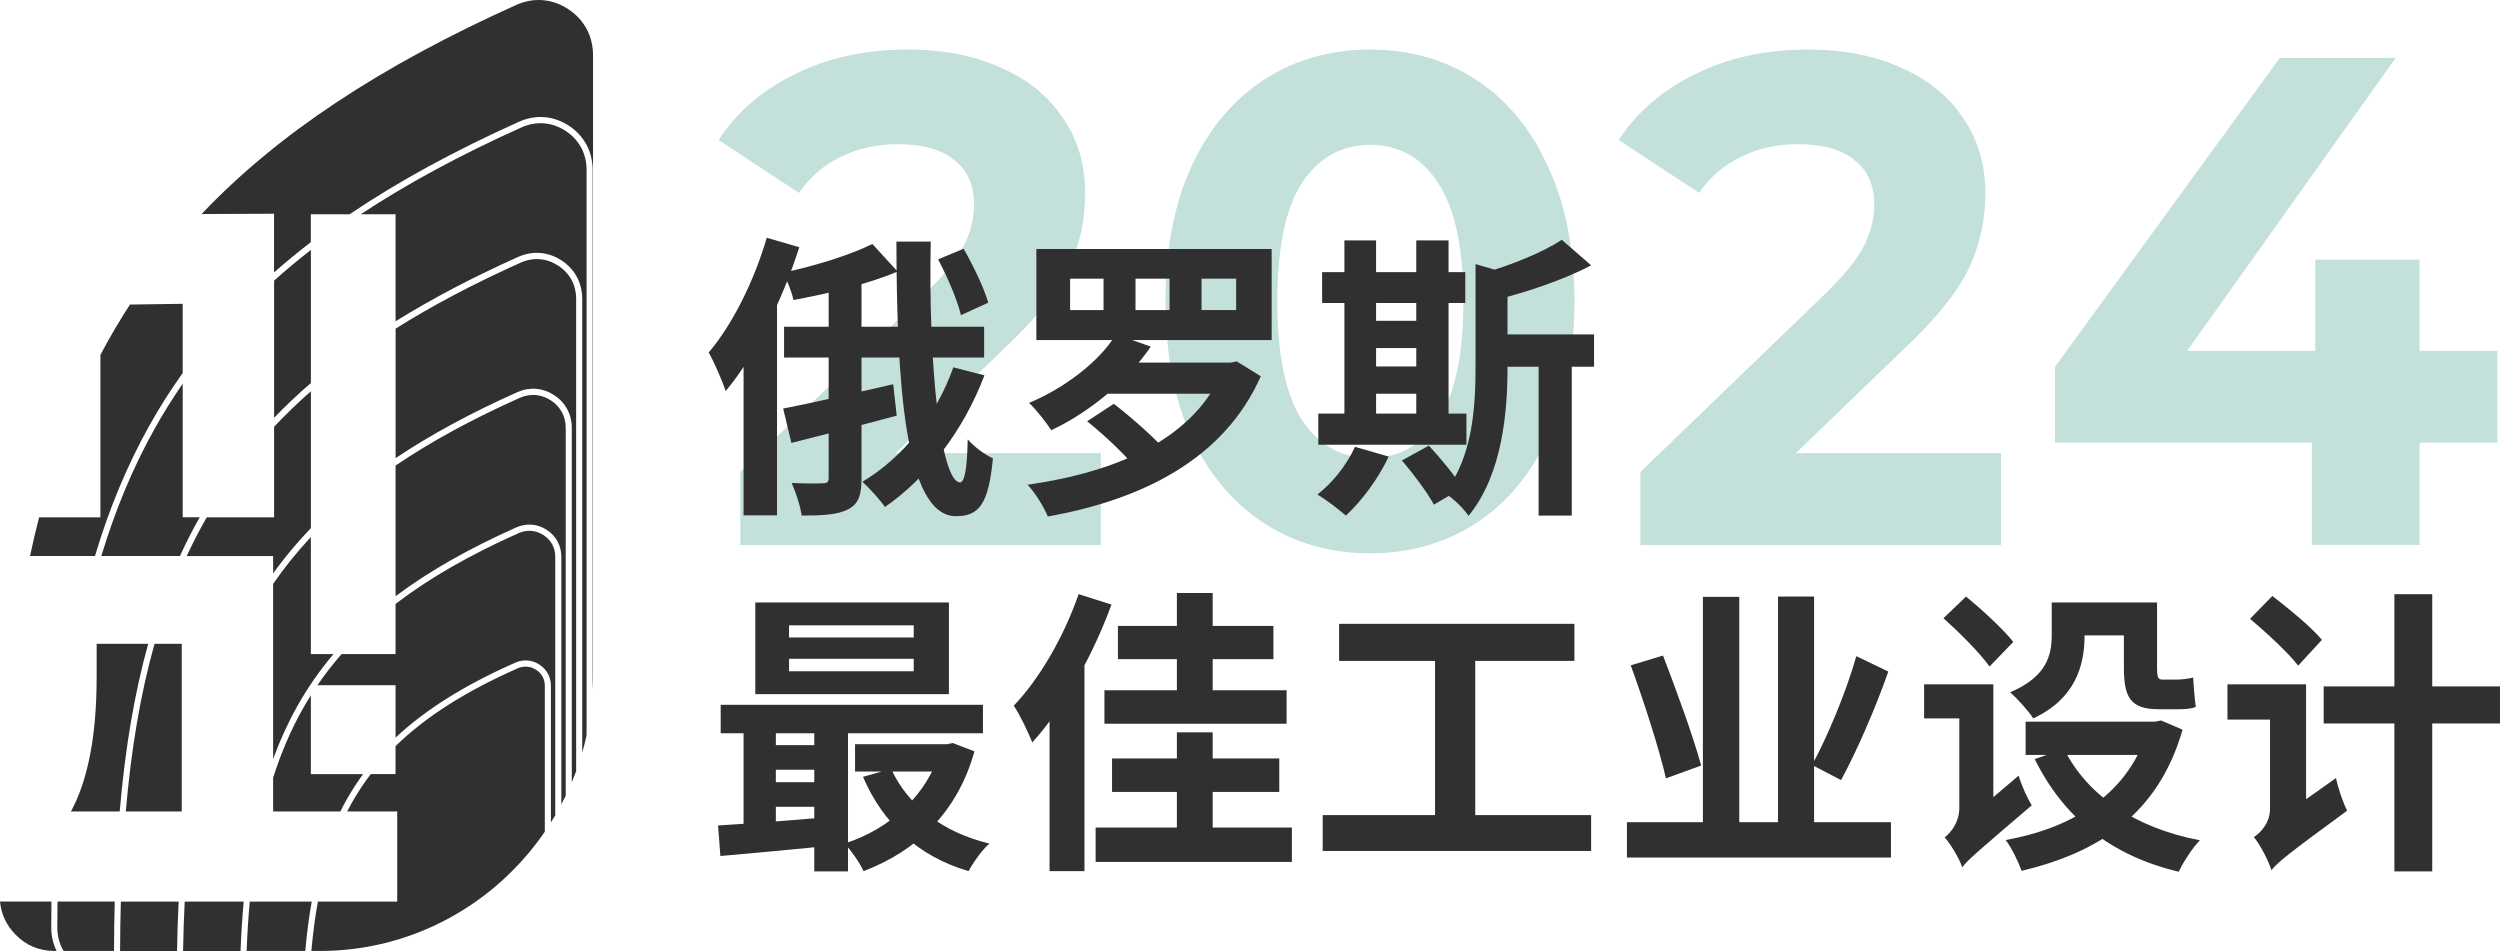 <svg width="255" height="97" viewBox="0 0 255 97" fill="none" xmlns="http://www.w3.org/2000/svg">
<g opacity="0.7">
<path d="M254.721 45.153H246.796V55.586H235.812V45.153H209.603V37.417L232.544 5.904H244.362L223.089 35.785H236.159V26.487H246.796V35.785H254.721V45.153Z" fill="#AAD4CB"/>
<path d="M204.105 46.218V55.587H167.329V48.134L186.1 30.036C188.093 28.096 189.437 26.44 190.132 25.067C190.827 23.648 191.175 22.252 191.175 20.88C191.175 18.893 190.503 17.379 189.159 16.338C187.861 15.249 185.938 14.705 183.389 14.705C181.257 14.705 179.333 15.131 177.618 15.983C175.904 16.787 174.467 18.017 173.308 19.673L165.105 14.279C167.005 11.393 169.624 9.146 172.961 7.537C176.298 5.881 180.121 5.053 184.431 5.053C188.046 5.053 191.198 5.668 193.886 6.898C196.62 8.081 198.729 9.784 200.212 12.008C201.742 14.185 202.506 16.764 202.506 19.744C202.506 22.442 201.95 24.973 200.838 27.339C199.726 29.704 197.571 32.401 194.373 35.43L183.18 46.218H204.105Z" fill="#AAD4CB"/>
<path d="M139.741 56.438C135.708 56.438 132.117 55.421 128.965 53.386C125.813 51.352 123.334 48.418 121.526 44.586C119.765 40.706 118.885 36.092 118.885 30.745C118.885 25.399 119.765 20.809 121.526 16.976C123.334 13.097 125.813 10.139 128.965 8.105C132.117 6.07 135.708 5.053 139.741 5.053C143.773 5.053 147.364 6.07 150.516 8.105C153.668 10.139 156.124 13.097 157.885 16.976C159.693 20.809 160.596 25.399 160.596 30.745C160.596 36.092 159.693 40.706 157.885 44.586C156.124 48.418 153.668 51.352 150.516 53.386C147.364 55.421 143.773 56.438 139.741 56.438ZM139.741 46.715C142.707 46.715 145.024 45.413 146.692 42.811C148.407 40.209 149.265 36.187 149.265 30.745C149.265 25.304 148.407 21.282 146.692 18.68C145.024 16.077 142.707 14.776 139.741 14.776C136.821 14.776 134.503 16.077 132.789 18.68C131.12 21.282 130.286 25.304 130.286 30.745C130.286 36.187 131.12 40.209 132.789 42.811C134.503 45.413 136.821 46.715 139.741 46.715Z" fill="#AAD4CB"/>
<path d="M112.288 46.218V55.587H75.512V48.134L94.282 30.036C96.275 28.096 97.619 26.44 98.314 25.067C99.01 23.648 99.357 22.252 99.357 20.88C99.357 18.893 98.685 17.379 97.341 16.338C96.043 15.249 94.12 14.705 91.571 14.705C89.439 14.705 87.516 15.131 85.801 15.983C84.086 16.787 82.649 18.017 81.491 19.673L73.287 14.279C75.188 11.393 77.806 9.146 81.143 7.537C84.48 5.881 88.304 5.053 92.614 5.053C96.229 5.053 99.38 5.668 102.068 6.898C104.803 8.081 106.912 9.784 108.395 12.008C109.924 14.185 110.689 16.764 110.689 19.744C110.689 22.442 110.133 24.973 109.02 27.339C107.908 29.704 105.753 32.401 102.555 35.43L91.362 46.218H112.288Z" fill="#AAD4CB"/>
</g>
<path d="M55.571 84.834C50.542 92.172 42.136 96.998 32.646 96.998H31.759C31.915 95.225 32.135 93.548 32.424 91.96H40.517V82.769H35.411C35.574 82.453 35.741 82.142 35.915 81.834C36.483 80.832 37.114 79.875 37.814 78.958H40.345V76.106C43.445 73.078 47.517 70.511 52.796 68.171C53.111 68.032 53.437 67.974 53.758 68.001C54.077 68.025 54.39 68.132 54.679 68.316C54.967 68.5 55.19 68.738 55.342 69.014C55.492 69.288 55.571 69.601 55.571 69.941V84.834ZM31.796 91.96C31.51 93.551 31.294 95.229 31.14 96.998H25.154C25.223 95.255 25.33 93.576 25.476 91.96H31.796ZM37.034 78.96C36.431 79.78 35.882 80.632 35.38 81.517C35.148 81.926 34.926 82.345 34.715 82.769H27.859V79.329C28.661 76.811 29.655 74.483 30.875 72.318C31.142 71.843 31.421 71.376 31.708 70.918V78.96H37.036H37.034ZM56.635 83.159C56.49 83.405 56.342 83.649 56.192 83.891V69.942C56.192 69.494 56.086 69.076 55.882 68.706C55.681 68.34 55.386 68.025 55.007 67.781C54.63 67.539 54.221 67.4 53.804 67.368C53.388 67.336 52.963 67.412 52.553 67.592C47.441 69.856 43.442 72.337 40.347 75.239V69.892H32.38C33.133 68.79 33.952 67.73 34.845 66.712H40.347V61.601C43.788 58.963 47.932 56.593 52.897 54.381C53.322 54.191 53.761 54.114 54.19 54.148C54.619 54.182 55.04 54.325 55.43 54.578C55.82 54.829 56.122 55.154 56.325 55.527C56.529 55.899 56.635 56.328 56.635 56.79V83.161V83.159ZM24.855 91.962C24.711 93.58 24.604 95.259 24.535 97H18.673C18.702 95.272 18.757 93.593 18.839 91.962H24.855ZM34.021 66.713C32.617 68.37 31.395 70.128 30.338 72.004C29.381 73.706 28.558 75.506 27.859 77.416V59.556C29.011 57.886 30.291 56.297 31.708 54.779V66.713H34.021ZM57.701 81.168C57.558 81.463 57.41 81.755 57.258 82.044V56.79C57.258 56.22 57.122 55.689 56.867 55.22C56.613 54.752 56.239 54.351 55.761 54.041C55.283 53.732 54.767 53.557 54.238 53.516C53.71 53.475 53.172 53.57 52.652 53.801C47.821 55.955 43.755 58.257 40.349 60.813V47.486C43.986 45.02 48.178 42.744 52.996 40.589C53.531 40.348 54.082 40.253 54.622 40.294C55.163 40.335 55.692 40.517 56.182 40.836C56.672 41.153 57.054 41.562 57.311 42.037C57.567 42.51 57.703 43.05 57.703 43.636V81.168H57.701ZM12.831 82.77C13.373 76.479 14.316 70.813 15.762 65.668H18.537V82.77H12.829H12.831ZM18.222 91.962C18.142 93.595 18.087 95.274 18.057 97H12.248C12.255 95.281 12.279 93.602 12.325 91.962H18.222ZM31.71 53.869C30.3 55.336 29.02 56.869 27.86 58.475V56.717H19.044C19.588 55.544 20.171 54.403 20.793 53.291C20.89 53.118 20.989 52.944 21.088 52.771H27.958V43.531C29.13 42.285 30.379 41.08 31.71 39.909V53.869ZM58.767 78.66C58.627 79.04 58.479 79.418 58.323 79.789V43.634C58.323 42.941 58.16 42.296 57.853 41.727C57.545 41.161 57.093 40.673 56.514 40.298C55.935 39.922 55.309 39.709 54.67 39.66C54.031 39.611 53.379 39.725 52.751 40.007C48.05 42.11 43.938 44.33 40.352 46.728V33.521C44.121 31.149 48.353 28.924 53.095 26.796C53.738 26.507 54.404 26.389 55.054 26.44C55.705 26.49 56.342 26.71 56.935 27.095C57.527 27.479 57.986 27.974 58.296 28.547C58.605 29.119 58.768 29.774 58.768 30.479V78.658L58.767 78.66ZM11.706 91.959C11.66 93.6 11.635 95.279 11.629 96.996H6.485C6.369 96.803 6.269 96.604 6.185 96.398C5.956 95.837 5.842 95.229 5.844 94.574C5.848 93.692 5.855 92.822 5.868 91.959H11.706ZM15.118 65.665C13.684 70.817 12.748 76.485 12.21 82.767H7.236C8.692 80.082 9.858 75.903 9.858 69.038V65.665H15.12H15.118ZM20.37 52.765C20.332 52.833 20.293 52.901 20.255 52.968C19.577 54.18 18.945 55.428 18.358 56.709H10.338C11.746 52.039 13.532 47.745 15.752 43.767C16.642 42.172 17.601 40.63 18.636 39.133V52.764H20.37V52.765ZM31.71 39.069C30.381 40.215 29.131 41.395 27.958 42.613V28.624C29.15 27.556 30.401 26.513 31.71 25.494V39.069ZM59.822 75.055C59.693 75.629 59.549 76.198 59.387 76.761V30.476C59.387 29.661 59.197 28.903 58.834 28.235C58.474 27.569 57.944 26.995 57.265 26.554C56.587 26.113 55.851 25.862 55.098 25.802C54.347 25.744 53.584 25.879 52.844 26.209C48.211 28.288 44.061 30.462 40.349 32.772V21.854H36.796C41.565 18.706 47.002 15.779 53.188 12.996C53.941 12.659 54.719 12.52 55.483 12.58C56.245 12.64 56.992 12.895 57.684 13.347C58.377 13.799 58.915 14.379 59.278 15.051C59.64 15.723 59.831 16.492 59.831 17.321V74.376C59.831 74.603 59.827 74.83 59.822 75.057V75.055ZM5.249 91.959C5.238 92.822 5.229 93.694 5.225 94.574C5.223 95.315 5.351 96.006 5.611 96.642C5.661 96.762 5.714 96.88 5.772 96.996H5.544C4.007 96.996 2.683 96.443 1.599 95.345C0.656 94.39 0.121 93.257 0 91.957H5.247L5.249 91.959ZM20.562 21.83C28.372 13.606 38.832 6.728 52.646 0.508C54.421 -0.291 56.316 -0.143 57.948 0.923C59.58 1.988 60.488 3.671 60.488 5.63V68.954C60.488 69.451 60.475 69.944 60.45 70.434V17.323C60.45 16.389 60.23 15.516 59.816 14.749C59.402 13.983 58.794 13.325 58.014 12.816C57.234 12.308 56.389 12.017 55.527 11.949C54.666 11.882 53.787 12.037 52.939 12.418C46.374 15.37 40.645 18.486 35.658 21.858H31.706V24.702C30.397 25.706 29.148 26.734 27.954 27.787V21.8L20.561 21.832L20.562 21.83ZM3.064 56.713C3.35 55.373 3.655 54.056 3.987 52.767H10.241V36.204C11.171 34.436 12.175 32.725 13.255 31.065L18.634 30.988V38.048C17.394 39.785 16.255 41.585 15.211 43.454C12.939 47.525 11.118 51.923 9.688 56.711H3.064V56.713Z" fill="#303030"/>
<path d="M78.208 24.25L81.53 25.218C79.824 30.511 77.071 36.258 74.019 39.887C73.72 38.98 72.852 36.923 72.283 35.955C74.707 33.112 76.922 28.666 78.208 24.25ZM75.844 32.538L79.166 29.21L79.256 29.271V52.561H75.844V32.538ZM88.981 24.885L91.555 27.698C88.472 28.999 84.403 29.967 80.931 30.602C80.782 29.815 80.273 28.575 79.884 27.819C83.146 27.123 86.737 26.004 88.981 24.885ZM79.974 33.324H100.382V36.469H79.974V33.324ZM84.522 27.486H87.874V48.749C87.874 50.504 87.575 51.411 86.497 51.956C85.45 52.5 83.924 52.591 81.769 52.591C81.65 51.653 81.171 50.201 80.752 49.264C82.099 49.324 83.475 49.324 83.924 49.294C84.373 49.294 84.522 49.173 84.522 48.719V27.486ZM79.884 41.672C82.727 41.127 87.036 40.129 91.106 39.192L91.465 42.398C87.784 43.396 83.774 44.394 80.722 45.181L79.884 41.672ZM91.435 24.643H94.936C94.667 36.953 95.924 49.203 97.928 49.203C98.377 49.203 98.647 47.872 98.706 44.818C99.395 45.604 100.472 46.39 101.28 46.753C100.831 51.411 99.874 52.651 97.51 52.651C92.183 52.651 91.465 38.405 91.435 24.643ZM97.24 37.468L100.412 38.284C98.258 43.971 94.577 48.719 90.268 51.714C89.789 51.018 88.652 49.748 87.964 49.143C92.153 46.632 95.475 42.428 97.24 37.468ZM95.684 26.458L98.287 25.369C99.275 27.093 100.382 29.392 100.801 30.874L98.018 32.144C97.659 30.632 96.642 28.242 95.684 26.458Z" fill="#303030"/>
<path d="M122.556 28.424V31.63H126.087V28.424H122.556ZM115.823 28.424V31.63H119.294V28.424H115.823ZM109.15 28.424V31.63H112.561V28.424H109.15ZM105.709 25.399H129.708V34.685H105.709V25.399ZM110.886 42.972L113.609 41.188C115.524 42.67 118.037 44.878 119.264 46.39L116.332 48.356C115.284 46.874 112.861 44.545 110.886 42.972ZM111.993 36.984H125.668V40.16H111.993V36.984ZM113.818 34.11L117.379 35.35C115.075 38.768 111.215 42.005 107.235 43.88C106.696 43.063 105.649 41.732 104.961 41.097C108.671 39.555 112.232 36.772 113.818 34.11ZM124.8 36.984H125.518L126.147 36.863L128.601 38.375C124.83 46.904 116.392 50.988 106.876 52.682C106.517 51.774 105.529 50.171 104.811 49.445C114.117 48.114 121.957 44.666 124.8 37.589V36.984Z" fill="#303030"/>
<path d="M151.493 34.11H162.594V37.407H151.493V34.11ZM156.939 35.653H160.32V52.591H156.939V35.653ZM150.505 26.942L154.515 28.091C154.485 28.363 154.275 28.515 153.767 28.605V37.498C153.767 41.853 153.288 48.356 149.787 52.621C149.338 51.895 148.111 50.715 147.333 50.292C150.236 46.602 150.505 41.46 150.505 37.407V26.942ZM159.303 24.462L162.295 27.063C159.393 28.605 155.532 29.846 152.211 30.692C152.001 29.936 151.463 28.666 151.014 27.94C154.036 27.093 157.328 25.762 159.303 24.462ZM134.855 27.759H149.458V30.904H134.855V27.759ZM138.745 32.719H145.867V35.502H138.745V32.719ZM138.745 37.377H145.897V40.16H138.745V37.377ZM134.466 42.186H149.577V45.362H134.466V42.186ZM137.129 24.522H140.361V43.366H137.129V24.522ZM144.46 24.522H147.752V43.366H144.46V24.522ZM138.206 45.574L141.648 46.572C140.6 48.81 138.865 51.139 137.279 52.591C136.59 51.986 135.214 50.927 134.376 50.443C135.932 49.233 137.398 47.388 138.206 45.574ZM142.994 46.965L145.747 45.453C146.944 46.753 148.47 48.568 149.158 49.778L146.256 51.472C145.627 50.292 144.191 48.356 142.994 46.965Z" fill="#303030"/>
<path d="M80.483 67.2V68.47H93.2V67.2H80.483ZM80.483 63.782V65.022H93.2V63.782H80.483ZM77.041 61.453H96.791V70.799H77.041V61.453ZM73.51 71.888H100.262V74.792H73.51V71.888ZM87.216 75.911H97.001V78.693H87.216V75.911ZM78.089 76.001H84.911V78.512H78.089V76.001ZM78.089 79.782H84.911V82.293H78.089V79.782ZM90.896 78.421C92.572 82.111 96.103 84.894 100.921 86.043C100.173 86.678 99.245 88.009 98.796 88.856C93.619 87.344 90.058 83.956 88.023 79.238L90.896 78.421ZM95.953 75.911H96.582L97.18 75.79L99.395 76.637C97.629 82.958 93.41 86.83 88.083 88.856C87.694 88.009 86.797 86.709 86.138 86.043C90.776 84.561 94.637 81.083 95.953 76.425V75.911ZM73.241 84.198C76.233 84.017 80.632 83.684 84.822 83.321V86.255C80.812 86.648 76.622 87.041 73.48 87.314L73.241 84.198ZM83.056 72.826H86.497V88.886H83.056V72.826ZM75.844 72.916H79.136V85.257H75.844V72.916Z" fill="#303030"/>
<path d="M110.018 60.606L113.369 61.665C111.514 66.776 108.462 72.251 105.29 75.729C104.961 74.852 104.003 72.856 103.405 71.979C106.038 69.226 108.522 64.931 110.018 60.606ZM107.055 69.045L110.586 65.445L110.616 65.476V88.856H107.055V69.045ZM114.028 63.843H129.887V67.23H114.028V63.843ZM113.429 77.363H130.486V80.78H113.429V77.363ZM112.651 70.406H131.234V73.824H112.651V70.406ZM111.753 84.41H131.773V87.918H111.753V84.41ZM120.042 60.485H123.693V72.463H120.042V60.485ZM120.042 74.701H123.693V86.951H120.042V74.701Z" fill="#303030"/>
<path d="M136.59 63.631H160.589V67.412H136.59V63.631ZM134.915 83.14H162.295V86.799H134.915V83.14ZM146.376 65.688H150.475V84.591H146.376V65.688Z" fill="#303030"/>
<path d="M165.946 83.865H192.878V87.465H165.946V83.865ZM173.696 60.878H177.407V85.227H173.696V60.878ZM181.357 60.848H185.037V85.438H181.357V60.848ZM189.347 66.928L192.608 68.5C191.262 72.342 189.376 76.637 187.79 79.57L184.828 78.028C186.384 75.185 188.299 70.618 189.347 66.928ZM166.335 67.865L169.627 66.867C171.003 70.436 172.739 75.185 173.517 78.088L169.926 79.389C169.267 76.485 167.681 71.555 166.335 67.865Z" fill="#303030"/>
<path d="M198.234 63.056L200.538 60.848C202.154 62.179 204.338 64.175 205.356 65.476L202.932 67.986C201.974 66.625 199.85 64.508 198.234 63.056ZM200.149 88.463L199.341 85.287L199.97 84.168L205.895 79.117C206.194 80.085 206.792 81.446 207.241 82.141C201.675 86.89 200.688 87.737 200.149 88.463ZM196.259 69.801H201.675V73.279H196.259V69.801ZM210.144 61.453H218.283V64.81H210.144V61.453ZM206.613 73.612H220.258V77H206.613V73.612ZM219.181 73.612H219.809L220.438 73.491L222.622 74.429C220.168 82.988 214.124 86.951 206.194 88.826C205.895 87.918 205.176 86.467 204.578 85.68C211.7 84.41 217.296 80.78 219.181 74.126V73.612ZM210.533 76.395C212.897 81.143 217.774 84.44 224.388 85.71C223.64 86.467 222.682 87.949 222.233 88.917C215.231 87.253 210.473 83.351 207.54 77.423L210.533 76.395ZM209.276 61.453H212.627V64.841C212.627 67.895 211.67 71.283 207.391 73.279C206.972 72.584 205.685 71.162 205.027 70.618C208.797 69.015 209.276 66.807 209.276 64.75V61.453ZM216.637 61.453H220.019V68.077C220.019 68.954 220.079 69.317 220.527 69.317C220.827 69.317 221.724 69.317 222.083 69.317C222.532 69.317 223.28 69.226 223.699 69.105C223.759 70.013 223.849 71.283 223.969 72.1C223.52 72.311 222.802 72.342 222.113 72.342C221.665 72.342 220.617 72.342 220.198 72.342C217.236 72.342 216.637 71.071 216.637 68.047V61.453ZM200.149 88.463C199.88 87.616 198.952 86.073 198.354 85.408C199.012 84.924 199.85 83.835 199.85 82.414V69.801H203.321V84.924C203.321 84.924 200.149 87.162 200.149 88.463Z" fill="#303030"/>
<path d="M229.505 63.117L231.779 60.788C233.455 62.088 235.759 63.963 236.836 65.264L234.412 67.895C233.425 66.595 231.18 64.538 229.505 63.117ZM231.689 88.765L230.851 85.227L231.659 84.047L238.272 79.359C238.482 80.387 239.021 81.96 239.41 82.686C233.335 87.132 232.258 88.009 231.689 88.765ZM227.201 69.801H233.874V73.4H227.201V69.801ZM237.016 70.013H255V73.793H237.016V70.013ZM244.227 60.606H248.088V88.886H244.227V60.606ZM231.689 88.765C231.39 87.797 230.522 86.134 229.894 85.378C230.612 84.924 231.539 83.896 231.539 82.535V69.801H235.22V85.257C235.22 85.257 231.689 87.435 231.689 88.765Z" fill="#303030"/>
</svg>
